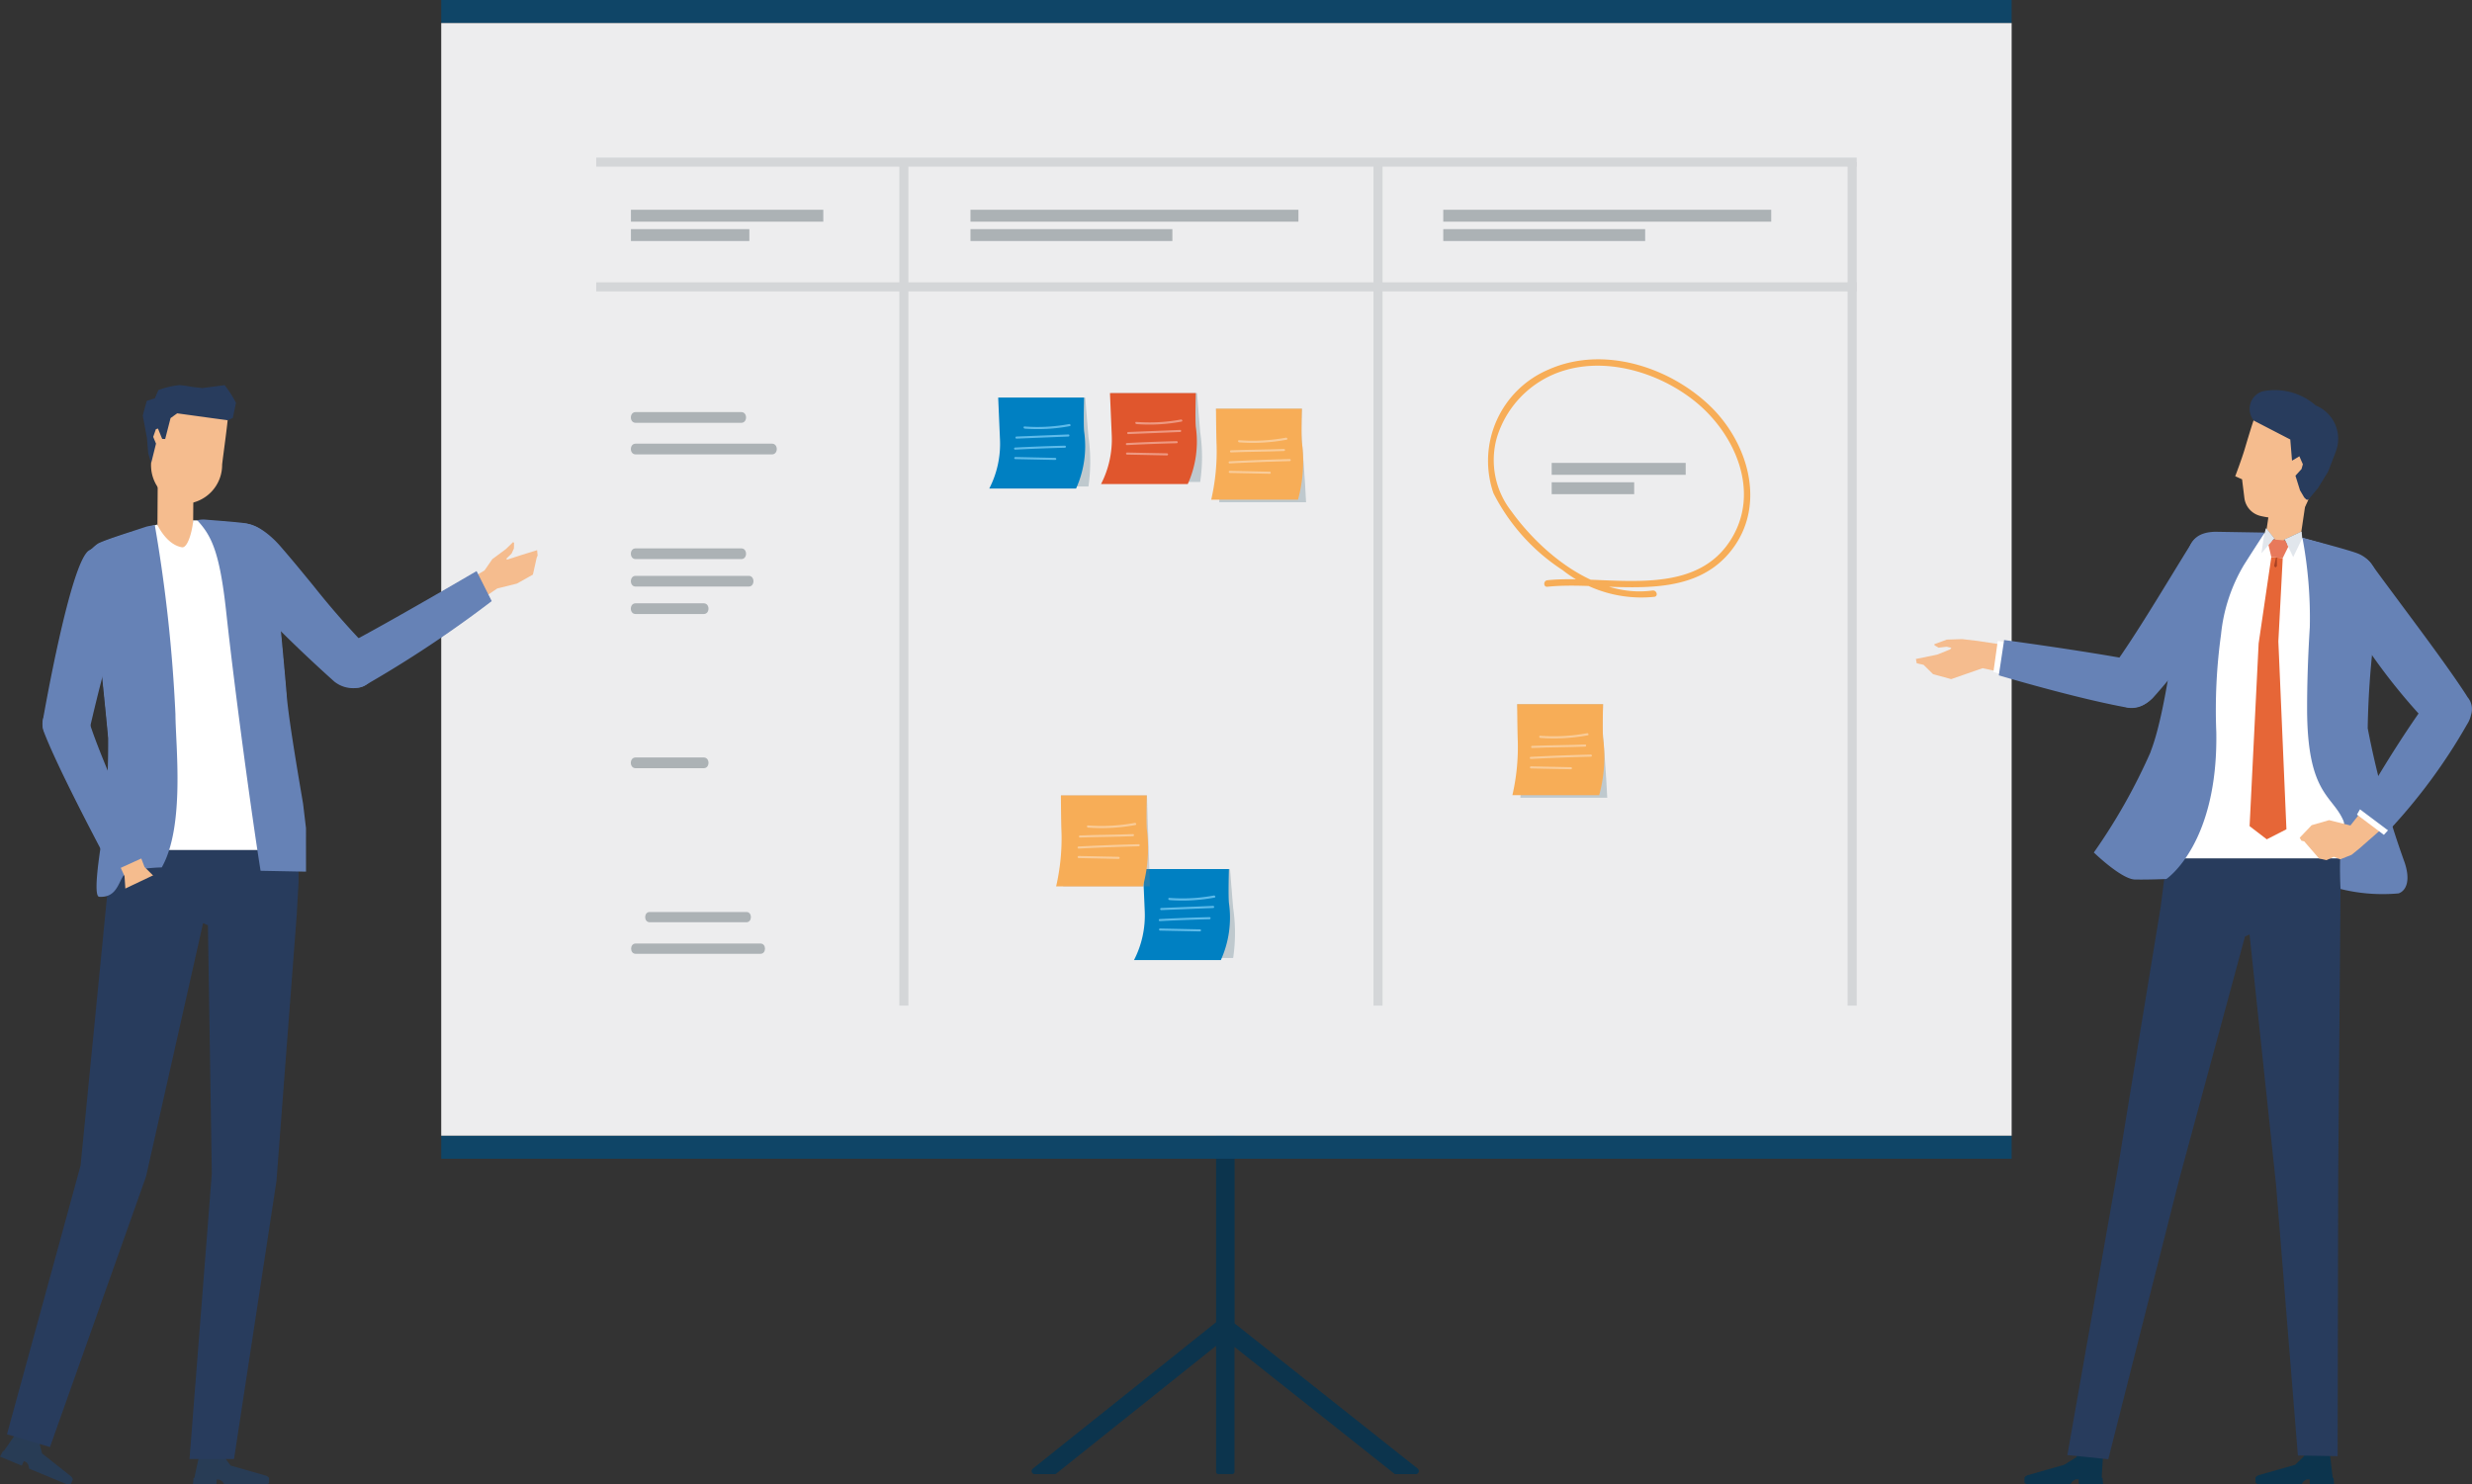 <svg id="icon_intro21" xmlns="http://www.w3.org/2000/svg" xmlns:xlink="http://www.w3.org/1999/xlink" width="118.175" height="70.974" viewBox="0 0 118.175 70.974">
  <rect x="0" y="0" width="118.175" height="70.974" fill="#333333" stroke="none"/>
  <defs>
    <clipPath id="clip-path">
      <rect id="長方形_16474" data-name="長方形 16474" width="118.175" height="70.974" fill="none"/>
    </clipPath>
    <clipPath id="clip-path-3">
      <rect id="長方形_16464" data-name="長方形 16464" width="4.326" height="4.246" fill="none"/>
    </clipPath>
    <clipPath id="clip-path-5">
      <rect id="長方形_16466" data-name="長方形 16466" width="4.306" height="4.47" fill="none"/>
    </clipPath>
    <clipPath id="clip-path-7">
      <rect id="長方形_16468" data-name="長方形 16468" width="4.251" height="4.349" fill="none"/>
    </clipPath>
    <clipPath id="clip-path-8">
      <rect id="長方形_16469" data-name="長方形 16469" width="4.306" height="4.471" fill="none"/>
    </clipPath>
  </defs>
  <g id="グループ_40863" data-name="グループ 40863" clip-path="url(#clip-path)">
    <g id="グループ_40862" data-name="グループ 40862">
      <g id="グループ_40861" data-name="グループ 40861" clip-path="url(#clip-path)">
        <path id="パス_29701" data-name="パス 29701" d="M196.541,200.934l-8.756-6.945V180.776H186.9v13.156l-8.761,7a.148.148,0,0,0,.092.264h.956a.107.107,0,0,0,.066-.023l7.647-6.112v6.03a.1.1,0,0,0,.1.1h.68a.1.1,0,0,0,.1-.1v-5.977l7.639,6.059a.1.1,0,0,0,.065.023h.96a.148.148,0,0,0,.092-.264" transform="translate(-128.764 -130.715)" fill="#0c344d"/>
        <rect id="長方形_16450" data-name="長方形 16450" width="75.075" height="1.103" transform="translate(21.093 54.299)" fill="#0f4567"/>
        <rect id="長方形_16451" data-name="長方形 16451" width="75.075" height="1.103" transform="translate(21.093)" fill="#0f4567"/>
        <rect id="長方形_16452" data-name="長方形 16452" width="75.075" height="53.196" transform="translate(21.093 1.103)" fill="#ededee"/>
        <rect id="長方形_16453" data-name="長方形 16453" width="60.257" height="0.434" transform="translate(28.503 13.499)" fill="#d4d6d8"/>
        <rect id="長方形_16454" data-name="長方形 16454" width="60.257" height="0.434" transform="translate(28.503 7.534)" fill="#d4d6d8"/>
        <rect id="長方形_16455" data-name="長方形 16455" width="0.434" height="40.33" transform="translate(42.993 7.751)" fill="#d4d6d8"/>
        <rect id="長方形_16456" data-name="長方形 16456" width="0.434" height="40.33" transform="translate(65.659 7.751)" fill="#d4d6d8"/>
        <rect id="長方形_16457" data-name="長方形 16457" width="0.434" height="40.33" transform="translate(88.326 7.751)" fill="#d4d6d8"/>
        <rect id="長方形_16458" data-name="長方形 16458" width="9.196" height="0.569" transform="translate(30.162 10.029)" fill="#acb2b5"/>
        <rect id="長方形_16459" data-name="長方形 16459" width="5.661" height="0.569" transform="translate(30.162 10.955)" fill="#acb2b5"/>
        <rect id="長方形_16460" data-name="長方形 16460" width="15.678" height="0.569" transform="translate(46.394 10.029)" fill="#acb2b5"/>
        <rect id="長方形_16461" data-name="長方形 16461" width="9.652" height="0.569" transform="translate(46.394 10.955)" fill="#acb2b5"/>
        <rect id="長方形_16462" data-name="長方形 16462" width="15.678" height="0.569" transform="translate(68.996 10.029)" fill="#acb2b5"/>
        <rect id="長方形_16463" data-name="長方形 16463" width="9.652" height="0.569" transform="translate(68.996 10.955)" fill="#acb2b5"/>
        <path id="パス_29702" data-name="パス 29702" d="M109.139,71.661h5.056c.3,0,.3-.512,0-.512h-5.056c-.3,0-.3.512,0,.512" transform="translate(-78.755 -51.446)" fill="#acb2b5"/>
        <path id="パス_29703" data-name="パス 29703" d="M109.139,77.114h6.525c.3,0,.3-.512,0-.512h-6.525c-.3,0-.3.512,0,.512" transform="translate(-78.755 -55.389)" fill="#acb2b5"/>
        <path id="パス_29704" data-name="パス 29704" d="M109.139,95.192h5.056c.3,0,.3-.512,0-.512h-5.056c-.3,0-.3.512,0,.512" transform="translate(-78.755 -68.461)" fill="#acb2b5"/>
        <path id="パス_29705" data-name="パス 29705" d="M109.139,104.675H112.4c.3,0,.3-.512,0-.512h-3.263c-.3,0-.3.512,0,.512" transform="translate(-78.755 -75.318)" fill="#acb2b5"/>
        <path id="パス_29706" data-name="パス 29706" d="M109.139,99.933h5.41c.3,0,.3-.512,0-.512h-5.41c-.3,0-.3.512,0,.512" transform="translate(-78.755 -71.889)" fill="#acb2b5"/>
        <path id="パス_29707" data-name="パス 29707" d="M109.139,131.3H112.4c.3,0,.3-.512,0-.512h-3.263c-.3,0-.3.512,0,.512" transform="translate(-78.755 -94.572)" fill="#acb2b5"/>
        <path id="パス_29708" data-name="パス 29708" d="M111.592,157.949h4.629c.283,0,.284-.49,0-.49h-4.629c-.284,0-.284.49,0,.49" transform="translate(-80.536 -113.855)" fill="#acb2b5"/>
        <path id="パス_29709" data-name="パス 29709" d="M109.164,163.4h5.974c.284,0,.284-.49,0-.49h-5.974c-.283,0-.284.49,0,.49" transform="translate(-78.78 -117.798)" fill="#acb2b5"/>
        <g id="グループ_40845" data-name="グループ 40845" transform="translate(53.118 18.796)" opacity="0.2">
          <g id="グループ_40844" data-name="グループ 40844">
            <g id="グループ_40843" data-name="グループ 40843" clip-path="url(#clip-path-3)">
              <path id="パス_29710" data-name="パス 29710" d="M196.068,72.119h-4.15a3.754,3.754,0,0,0,.26-1.886c-.02-.47-.365-2.36-.365-2.36h4.107s.115,1.457.15,1.858a8.185,8.185,0,0,1,0,2.388" transform="translate(-191.813 -67.873)" fill="#03374e"/>
            </g>
          </g>
        </g>
        <path id="パス_29711" data-name="パス 29711" d="M194.219,72.223h-4.15a4.658,4.658,0,0,0,.513-2.325c-.02-.47-.086-2.025-.086-2.025H194.6s-.035,1.21,0,1.611a4.93,4.93,0,0,1-.385,2.738" transform="translate(-137.434 -49.078)" fill="#e0562d"/>
        <path id="パス_29712" data-name="パス 29712" d="M196.039,72.655a8.353,8.353,0,0,0,2.162-.119c.064-.009.037-.106-.027-.1a8.243,8.243,0,0,1-2.135.115c-.064-.008-.064.093,0,.1" transform="translate(-141.716 -52.379)" fill="#ee9881"/>
        <path id="パス_29713" data-name="パス 29713" d="M194.633,74.42l2.485-.1c.065,0,.065-.1,0-.1l-2.485.1c-.065,0-.065.1,0,.1" transform="translate(-140.699 -53.665)" fill="#ee9881"/>
        <path id="パス_29714" data-name="パス 29714" d="M194.41,76.353q1.188-.061,2.379-.09a.05.05,0,0,0,0-.1q-1.19.029-2.379.09c-.064,0-.065.1,0,.1" transform="translate(-140.538 -55.071)" fill="#ee9881"/>
        <path id="パス_29715" data-name="パス 29715" d="M194.439,78.229l1.909.039a.05.05,0,0,0,0-.1l-1.909-.039a.05.05,0,0,0,0,.1" transform="translate(-140.559 -56.493)" fill="#ee9881"/>
        <g id="グループ_40848" data-name="グループ 40848" transform="translate(47.775 19.011)" opacity="0.2">
          <g id="グループ_40847" data-name="グループ 40847">
            <g id="グループ_40846" data-name="グループ 40846" clip-path="url(#clip-path-3)">
              <path id="パス_29716" data-name="パス 29716" d="M176.774,72.9h-4.15a3.754,3.754,0,0,0,.26-1.886c-.02-.47-.365-2.36-.365-2.36h4.107s.115,1.457.15,1.858a8.174,8.174,0,0,1,0,2.388" transform="translate(-172.519 -68.652)" fill="#03374e"/>
            </g>
          </g>
        </g>
        <path id="パス_29717" data-name="パス 29717" d="M174.924,73h-4.15a4.655,4.655,0,0,0,.513-2.325c-.02-.47-.086-2.025-.086-2.025h4.107s-.035,1.21,0,1.611A4.93,4.93,0,0,1,174.924,73" transform="translate(-123.482 -49.641)" fill="#0080c2"/>
        <path id="パス_29718" data-name="パス 29718" d="M176.744,73.434a8.353,8.353,0,0,0,2.162-.119c.064-.009.037-.106-.027-.1a8.234,8.234,0,0,1-2.135.116c-.064-.007-.064.093,0,.1" transform="translate(-127.764 -52.941)" fill="#5ebbea"/>
        <path id="パス_29719" data-name="パス 29719" d="M175.339,75.2l2.485-.1c.065,0,.065-.1,0-.1l-2.485.1c-.064,0-.065.1,0,.1" transform="translate(-126.748 -54.228)" fill="#5ebbea"/>
        <path id="パス_29720" data-name="パス 29720" d="M175.114,77.132q1.188-.061,2.379-.09a.05.05,0,0,0,0-.1q-1.19.029-2.379.09c-.065,0-.065.1,0,.1" transform="translate(-126.586 -55.634)" fill="#5ebbea"/>
        <path id="パス_29721" data-name="パス 29721" d="M175.145,79.007l1.909.04a.05.05,0,0,0,0-.1l-1.909-.04a.05.05,0,0,0,0,.1" transform="translate(-126.608 -57.056)" fill="#5ebbea"/>
        <g id="グループ_40851" data-name="グループ 40851" transform="translate(58.131 19.541)" opacity="0.2">
          <g id="グループ_40850" data-name="グループ 40850">
            <g id="グループ_40849" data-name="グループ 40849" clip-path="url(#clip-path-5)">
              <path id="パス_29722" data-name="パス 29722" d="M214.223,75.033h-4.15s.056-1.252,0-2.592c-.02-.47-.156-1.878-.156-1.878h4.107s-.045,1.037-.01,1.438c.157,1.811.209,3.032.209,3.032" transform="translate(-209.917 -70.562)" fill="#03374e"/>
            </g>
          </g>
        </g>
        <path id="パス_29723" data-name="パス 29723" d="M213.243,74.912h-4.15a10.272,10.272,0,0,0,.257-2.592c-.02-.47-.029-1.757-.029-1.757h4.107s-.035,1.21,0,1.611a6.918,6.918,0,0,1-.186,2.738" transform="translate(-151.19 -51.022)" fill="#f7ad57"/>
        <path id="パス_29724" data-name="パス 29724" d="M213.775,75.8a8.8,8.8,0,0,0,2.271-.125c.064-.009.037-.106-.027-.1a8.718,8.718,0,0,1-2.244.122c-.064-.008-.064.093,0,.1" transform="translate(-154.54 -54.65)" fill="#f9cc99"/>
        <path id="パス_29725" data-name="パス 29725" d="M212.37,77.677c.845-.034,1.692-.031,2.537-.065.065,0,.065-.1,0-.1-.845.034-1.692.031-2.537.065-.064,0-.065.1,0,.1" transform="translate(-153.524 -56.047)" fill="#f9cc99"/>
        <path id="パス_29726" data-name="パス 29726" d="M212.145,79.466q1.434-.074,2.871-.109a.05.05,0,0,0,0-.1q-1.436.035-2.871.109c-.064,0-.065.1,0,.1" transform="translate(-153.361 -57.309)" fill="#f9cc99"/>
        <path id="パス_29727" data-name="パス 29727" d="M212.174,81.391l1.909.04a.05.05,0,0,0,0-.1l-1.909-.04a.05.05,0,0,0,0,.1" transform="translate(-153.383 -58.779)" fill="#f9cc99"/>
        <g id="グループ_40854" data-name="グループ 40854" transform="translate(54.695 41.553)" opacity="0.2">
          <g id="グループ_40853" data-name="グループ 40853">
            <g id="グループ_40852" data-name="グループ 40852" clip-path="url(#clip-path-3)">
              <path id="パス_29728" data-name="パス 29728" d="M201.763,154.3h-4.15a3.752,3.752,0,0,0,.26-1.886c-.02-.47-.365-2.361-.365-2.361h4.107s.115,1.457.15,1.858a8.174,8.174,0,0,1,0,2.388" transform="translate(-197.508 -150.052)" fill="#03374e"/>
            </g>
          </g>
        </g>
        <path id="パス_29729" data-name="パス 29729" d="M199.913,154.4h-4.15a4.655,4.655,0,0,0,.513-2.325c-.02-.47-.086-2.025-.086-2.025H200.3s-.035,1.21,0,1.612a4.931,4.931,0,0,1-.385,2.738" transform="translate(-141.551 -108.499)" fill="#0080c2"/>
        <path id="パス_29730" data-name="パス 29730" d="M201.733,154.834a8.353,8.353,0,0,0,2.162-.119c.064-.009.037-.106-.027-.1a8.255,8.255,0,0,1-2.135.115c-.064-.008-.064.093,0,.1" transform="translate(-145.833 -111.8)" fill="#5ebbea"/>
        <path id="パス_29731" data-name="パス 29731" d="M200.328,156.6l2.485-.1c.065,0,.065-.1,0-.1l-2.485.1c-.065,0-.065.1,0,.1" transform="translate(-144.817 -113.087)" fill="#5ebbea"/>
        <path id="パス_29732" data-name="パス 29732" d="M200.1,158.532q1.188-.061,2.378-.09a.05.05,0,0,0,0-.1q-1.19.029-2.378.09c-.065,0-.065.1,0,.1" transform="translate(-144.655 -114.492)" fill="#5ebbea"/>
        <path id="パス_29733" data-name="パス 29733" d="M200.133,160.408l1.909.04a.05.05,0,0,0,0-.1l-1.909-.04a.05.05,0,0,0,0,.1" transform="translate(-144.676 -115.915)" fill="#5ebbea"/>
        <g id="グループ_40857" data-name="グループ 40857" transform="translate(50.717 38.03)" opacity="0.3">
          <g id="グループ_40856" data-name="グループ 40856">
            <g id="グループ_40855" data-name="グループ 40855" clip-path="url(#clip-path-7)">
              <path id="パス_29734" data-name="パス 29734" d="M187.4,141.678h-4.148l-.1-4.349h4.107Z" transform="translate(-183.145 -137.329)" fill="gray"/>
            </g>
          </g>
        </g>
        <path id="パス_29735" data-name="パス 29735" d="M186.47,141.678h-4.15a10.267,10.267,0,0,0,.257-2.593c-.02-.47-.029-1.757-.029-1.757h4.107s-.035,1.21,0,1.611a6.925,6.925,0,0,1-.186,2.738" transform="translate(-131.831 -99.299)" fill="#f7ad57"/>
        <path id="パス_29736" data-name="パス 29736" d="M187.7,142.3a8.815,8.815,0,0,0,2.271-.125c.064-.009.037-.106-.027-.1a8.715,8.715,0,0,1-2.244.122c-.064-.007-.063.093,0,.1" transform="translate(-135.69 -102.731)" fill="#f9cc99"/>
        <path id="パス_29737" data-name="パス 29737" d="M186.3,144.173c.845-.034,1.692-.031,2.537-.065.065,0,.065-.1,0-.1-.845.034-1.692.031-2.537.065-.064,0-.065.1,0,.1" transform="translate(-134.673 -104.128)" fill="#f9cc99"/>
        <path id="パス_29738" data-name="パス 29738" d="M186.074,145.963q1.434-.074,2.871-.109a.05.05,0,0,0,0-.1q-1.436.035-2.871.109c-.064,0-.065.1,0,.1" transform="translate(-134.51 -105.391)" fill="#f9cc99"/>
        <path id="パス_29739" data-name="パス 29739" d="M186.1,147.887l1.909.04a.05.05,0,0,0,0-.1l-1.909-.04a.05.05,0,0,0,0,.1" transform="translate(-134.533 -106.861)" fill="#f9cc99"/>
        <g id="グループ_40860" data-name="グループ 40860" transform="translate(72.529 33.669)" opacity="0.2">
          <g id="グループ_40859" data-name="グループ 40859">
            <g id="グループ_40858" data-name="グループ 40858" clip-path="url(#clip-path-8)">
              <path id="パス_29740" data-name="パス 29740" d="M266.214,126.054h-4.15s.056-1.252,0-2.592c-.02-.47-.156-1.878-.156-1.878h4.107s-.045,1.037-.01,1.438c.157,1.811.209,3.032.209,3.032" transform="translate(-261.908 -121.583)" fill="#03374e"/>
            </g>
          </g>
        </g>
        <path id="パス_29741" data-name="パス 29741" d="M265.234,125.932h-4.15a10.257,10.257,0,0,0,.257-2.592c-.02-.47-.029-1.757-.029-1.757h4.107s-.035,1.21,0,1.611a6.919,6.919,0,0,1-.186,2.738" transform="translate(-188.783 -87.914)" fill="#f7ad57"/>
        <path id="パス_29742" data-name="パス 29742" d="M265.766,126.822a8.827,8.827,0,0,0,2.271-.125c.064-.009.037-.106-.027-.1a8.714,8.714,0,0,1-2.244.122c-.064-.008-.064.093,0,.1" transform="translate(-192.134 -91.541)" fill="#f9cc99"/>
        <path id="パス_29743" data-name="パス 29743" d="M264.36,128.7c.845-.034,1.692-.032,2.538-.065.064,0,.065-.1,0-.1-.846.034-1.692.031-2.538.065-.065,0-.065.1,0,.1" transform="translate(-191.117 -92.939)" fill="#f9cc99"/>
        <path id="パス_29744" data-name="パス 29744" d="M264.136,130.487q1.434-.073,2.871-.109a.05.05,0,0,0,0-.1q-1.436.035-2.871.109c-.064,0-.065.1,0,.1" transform="translate(-190.955 -94.201)" fill="#f9cc99"/>
        <path id="パス_29745" data-name="パス 29745" d="M264.166,132.411l1.909.04a.05.05,0,0,0,0-.1l-1.909-.04a.05.05,0,0,0,0,.1" transform="translate(-190.977 -95.671)" fill="#f9cc99"/>
        <path id="パス_29746" data-name="パス 29746" d="M264.628,73.082c-2.663.38-5.288-1.749-6.756-3.789a3.969,3.969,0,0,1-.7-3.495,4.82,4.82,0,0,1,2.079-2.717c2.307-1.427,5.419-.642,7.412.97,1.935,1.565,3.16,4.39,1.653,6.678-1.863,2.829-5.946,1.573-8.721,1.864-.2.021-.2.333,0,.312,2.818-.3,6.675.9,8.762-1.7,1.76-2.191.83-5.246-1.054-7.008-1.966-1.839-5.066-2.812-7.627-1.688a4.742,4.742,0,0,0-2.66,5.923,9.527,9.527,0,0,0,3.309,3.679,6.07,6.07,0,0,0,4.383,1.275c.2-.028.114-.329-.083-.3" transform="translate(-185.621 -44.851)" fill="#f7ad57"/>
        <rect id="長方形_16470" data-name="長方形 16470" width="6.406" height="0.569" transform="translate(74.179 22.132)" fill="#acb2b5"/>
        <rect id="長方形_16471" data-name="長方形 16471" width="3.944" height="0.569" transform="translate(74.179 23.058)" fill="#acb2b5"/>
        <path id="パス_29747" data-name="パス 29747" d="M392.822,84.487l-1.643-.232-.446,3,1.643.232Z" transform="translate(-282.53 -60.923)" fill="#f5bc8e"/>
        <path id="パス_29748" data-name="パス 29748" d="M386.192,74.923l-.327-.145s.327-.866.459-1.321l.045-.152c.185-.616.394-1.3.442-1.38l3.611,1.385c-.027.157-.883,2.135-.943,2.291-.424,1.1-.532,1.125-1.757,1.171a3.7,3.7,0,0,1-.613-.089,1.012,1.012,0,0,1-.806-.865Z" transform="translate(-279.009 -52.007)" fill="#f5bc8e"/>
        <path id="パス_29749" data-name="パス 29749" d="M379.094,92.073l-2.415,0c-1.241.022-1.248.833-1.426,1.793a32.149,32.149,0,0,0-.552,4.8c-.114,1.46-.146,7.281-.146,7.281l-.033.933-.034.684-.026.552h8.073l.038-.567.479-.758-.225-.809.227-3.557.43-3.677.911-3.233c.1-.708.1-1.923-.865-2.379-.514-.242-2.772-.855-2.772-.855l-1.039.506Z" transform="translate(-270.763 -66.576)" fill="#fff"/>
        <path id="パス_29750" data-name="パス 29750" d="M394.425,92.1l.041-.3-.025-.006-.807.376-.271.42Z" transform="translate(-284.431 -66.375)" fill="gray"/>
        <path id="パス_29751" data-name="パス 29751" d="M394.339,92.171l.026.011.4.828.434-.9-.032-.306-.025-.006Z" transform="translate(-285.137 -66.375)" fill="#e1e6ec"/>
        <path id="パス_29752" data-name="パス 29752" d="M391.125,91.557l.01-.3h.026l.388.485.2.459Z" transform="translate(-282.812 -65.985)" fill="gray"/>
        <path id="パス_29753" data-name="パス 29753" d="M391.02,91.741l-.027.006-.6.688.129-.882.083-.3h.026Z" transform="translate(-282.284 -65.985)" fill="#e1e6ec"/>
        <path id="パス_29754" data-name="パス 29754" d="M391.742,93.985l.545.046.265-.54-.146-.3-.564-.048-.235.268Z" transform="translate(-283.161 -67.35)" fill="#e8795b"/>
        <path id="パス_29755" data-name="パス 29755" d="M389.93,96.229l-.209,3.984.386,8.983-.94.48-.821-.63.432-8.733.606-4.131Z" transform="translate(-280.803 -69.547)" fill="#e66637"/>
        <path id="パス_29756" data-name="パス 29756" d="M392.709,96.254l0,.41-.072.067-.06-.078.089-.4Z" transform="translate(-283.861 -69.596)" fill="#a84022"/>
        <path id="パス_29757" data-name="パス 29757" d="M352.025,252.043h.048l.011.243h1.162l-.032-.322h-.038v0l.069-1.135-1.171-.073-.11.229-.58.363-1.762.5s-.139.06-.136.137l0,.139,0,.084s.021.037.165.079h2.021l.122-.163.119-.074Z" transform="translate(-252.705 -181.313)" fill="#0c344d"/>
        <path id="パス_29758" data-name="パス 29758" d="M391.9,252.116h.048l.011.243h1.162l-.032-.322h-.038v0l-.139-1.181h-1.207l-.025.155-.422.408-1.762.5s-.139.06-.136.137l.005.139,0,.084s.022.037.166.079h2.021l.122-.163.119-.074Z" transform="translate(-281.536 -181.385)" fill="#0c344d"/>
        <path id="パス_29759" data-name="パス 29759" d="M369.838,163.523l-.027,13.247-1.9-.032-1.045-12.961L365.6,151.826l-.217.094-3.146,11.621-3.39,13.375-1.956-.2,2.41-13.682,2.051-12.529.207-1.618.078-.7h8.3l.014,1.4Z" transform="translate(-258.06 -107.148)" fill="#283c5d"/>
        <path id="パス_29760" data-name="パス 29760" d="M391.136,72.477l.473-.567.485-.792.361-.941a1.72,1.72,0,0,0-.956-2.212,2.962,2.962,0,0,0-2.55-.673.878.878,0,0,0-.407,1.4l1.739.9.083,1.012.351-.21.167.382-.064.228-.29.319.219.7.2.34.1.1Z" transform="translate(-280.793 -48.579)" fill="#283c5d"/>
        <path id="パス_29761" data-name="パス 29761" d="M335.6,110.724l-1.9-.29-.758-.089-.734.023-.6.221.014.054.192.11.384-.044.229.052-.061.075-.619.25-1.019.209.042.207.325.071.453.447.868.238,1.5-.523,1.566.336Z" transform="translate(-239.139 -79.788)" fill="#f5bc8e"/>
        <path id="パス_29762" data-name="パス 29762" d="M369.715,93.119c-.857-.583-1.458-.28-1.608-.039-1.2,1.928-2.442,4.049-3.614,5.718-.507.722-.617,1.143-.165,1.627l.077.075a1.13,1.13,0,0,0,1.669-.115,26.984,26.984,0,0,0,3.754-5.361c.116-.227.5-1.485-.112-1.9" transform="translate(-263.23 -67.089)" fill="#fff"/>
        <path id="パス_29763" data-name="パス 29763" d="M351.017,111.722c-2.728-.511-6.689-1.058-6.689-1.058l-.208,1.482s3.939,1.154,6.428,1.6a1.234,1.234,0,0,0,1.35-1.022,1.065,1.065,0,0,0-.881-1" transform="translate(-248.824 -80.018)" fill="#fff"/>
        <path id="パス_29764" data-name="パス 29764" d="M364.126,98.461c.838-1.194,1.724-2.641,2.581-4.041.344-.563.688-1.125,1.03-1.672a.8.8,0,0,1,.521-.323,1.6,1.6,0,0,1,1.237.331c.662.45.3,1.735.147,2.04a27.355,27.355,0,0,1-3.773,5.389c-.043.042-.086.081-.132.118a1.437,1.437,0,0,1-.916.345,1.064,1.064,0,0,1-.77-.348l-.08-.078c-.519-.555-.345-1.047.156-1.76" transform="translate(-262.951 -66.813)" fill="#6682b6"/>
        <path id="パス_29765" data-name="パス 29765" d="M345.053,112.19c.04.012,3.684,1.1,6.151,1.545a1.193,1.193,0,0,0,.936-.242l.039-.03a1.336,1.336,0,0,0,.5-.843,1.165,1.165,0,0,0-.966-1.119c-2.7-.506-6.366-.993-6.406-1Z" transform="translate(-249.499 -79.901)" fill="#6682b6"/>
        <path id="パス_29766" data-name="パス 29766" d="M364.153,102.334c.828-2.1,1.318-7.106,1.594-8.59l.014-.077c.017-.092.032-.182.048-.271.143-.838.267-1.561,1.45-1.582l2.354.039s-.336.507-.991,1.538a8.06,8.06,0,0,0-1.1,3.336,26.261,26.261,0,0,0-.226,4.672c.088,5.374-2.388,7.016-2.388,7.016s-.852.037-1.5.025-1.966-1.292-1.966-1.292a27.853,27.853,0,0,0,2.718-4.816" transform="translate(-261.345 -66.389)" fill="#6682b6"/>
        <path id="パス_29767" data-name="パス 29767" d="M399.284,109.622a17.776,17.776,0,0,1,0-1.944c.037-.527.271-.974.176-1.223-.5-1.332-1.775-1.241-1.775-5.477,0-.932.026-2.223.129-3.875a20.621,20.621,0,0,0-.354-4.28c.7.2,2.369.623,2.73.793,1.023.482,1.007,1.746.907,2.456a41.5,41.5,0,0,0-.515,5.862,42.372,42.372,0,0,0,1.766,6.422c.294.879.067,1.347-.286,1.476a8.4,8.4,0,0,1-2.778-.21" transform="translate(-287.393 -67.118)" fill="#6682b6"/>
        <path id="パス_29768" data-name="パス 29768" d="M400.331,138.345l-.913,1.156-1.02-.255-.833.241-.572.6.082.142.132.03.71.819.357.082.349-.16.31.119.541-.215.37-.3,1.563-1.371Z" transform="translate(-287.055 -100.034)" fill="#f5bc8e"/>
        <path id="パス_29769" data-name="パス 29769" d="M410.133,103.125c-1.1-1.719-3.323-4.6-4.6-6.363-.689-.953-1.361.555-1.389,1.132-.043.884.175,1.01.6,1.706a27.933,27.933,0,0,0,3.578,4.659,1.2,1.2,0,0,0,1.622.3,1.123,1.123,0,0,0,.193-1.43" transform="translate(-292.223 -69.743)" fill="#d2d9e2"/>
        <path id="パス_29770" data-name="パス 29770" d="M412.1,120.625a29.425,29.425,0,0,1-3.941,5.362l-1.288-.966s1.712-3.033,3.558-5.567a1.072,1.072,0,0,1,1.626-.086c.193.306.422.523.046,1.257" transform="translate(-294.196 -86.072)" fill="#fff"/>
        <path id="パス_29771" data-name="パス 29771" d="M404.816,108.22c.016-.027,1.227-2.238,2.835-4.555a28.6,28.6,0,0,1-3.165-4.219c-.076-.125-.145-.232-.207-.328a1.888,1.888,0,0,1-.4-1.42c.021-.43.374-1.345.864-1.491.161-.047.405-.03.659.319.4.555.9,1.22,1.42,1.924,1.11,1.492,2.361,3.174,3.123,4.352l0,.006.052.08a.882.882,0,0,1,.163.839,1.337,1.337,0,0,1-.191.459,26.927,26.927,0,0,1-3.75,5.087Z" transform="translate(-292.031 -69.551)" fill="#6682b6"/>
        <rect id="長方形_16472" data-name="長方形 16472" width="4.071" height="1.707" transform="translate(7.517 26.499) rotate(-89.619)" fill="#f5bc8e"/>
        <path id="パス_29772" data-name="パス 29772" d="M29.5,72.482a1.861,1.861,0,0,1-1.8,1.893A1.86,1.86,0,0,1,26.116,72.3c.009-.155.035-2.156.071-2.3l.7-.451,2.552.318.334.331c.02.146-.262,2.133-.271,2.289" transform="translate(-18.881 -50.286)" fill="#f5bc8e"/>
        <path id="パス_29773" data-name="パス 29773" d="M27.5,66.634l1.065-.14a5.034,5.034,0,0,1,.543.844l-.15.724-.249.112-2.41-.332-.317.228-.258,1-.143-.006-.2-.494-.1.029-.129.369.134.323-.233.936-.139-.477-.059-.726-.2-1.068c.027-.143.191-.712.191-.712l.384-.12.17-.393a3.98,3.98,0,0,1,1-.238,4.559,4.559,0,0,1,.582.081Z" transform="translate(-17.828 -48.08)" fill="#283c5d"/>
        <path id="パス_29774" data-name="パス 29774" d="M82.275,95.155l.183-.817.042-.092-.024-.259-.758.235-.664.215-.06-.034.26-.251.113-.242.007-.28-.05-.025-.34.33-.648.48-.374.54-1.411.845.562,1.011,1.454-.991.945-.235Z" transform="translate(-56.799 -67.683)" fill="#f5bc8e"/>
        <path id="パス_29775" data-name="パス 29775" d="M45.206,96.525a1.191,1.191,0,0,1,.079,1.418,1.25,1.25,0,0,1-1.721.06s-4.988-4.434-5.4-5.916a1.384,1.384,0,0,1,.815-1.528c.557-.23,1.385.348,1.966,1.017,1.6,1.842,2.713,3.4,4.265,4.948" transform="translate(-27.566 -65.444)" fill="#3f3d58"/>
        <path id="パス_29776" data-name="パス 29776" d="M65.1,100.141a55.011,55.011,0,0,1-6.072,4.031,1.083,1.083,0,0,1-1.4-.568,1.207,1.207,0,0,1,.733-1.427c1.83-.954,6.04-3.418,6.04-3.418Z" transform="translate(-41.633 -71.41)" fill="#3f3d58"/>
        <path id="パス_29777" data-name="パス 29777" d="M19.3,89.835a22.649,22.649,0,0,1,2.549.186c1.213.31,1.271,1.1,1.327,2.126,0,0,.438,4.51.562,6.06.109,1.361.34,5.578.34,5.578l.477,1.625-.276.181-.006.392L15.5,106v-.423l-.391-.171.2-.943s.05-3.094-.051-4.237c-.1-1.1-.419-4.192-.419-4.192l-.767-2.483a2.06,2.06,0,0,1,.682-2.574c.538-.281,2.825-.941,2.825-.941s.422.953,1.174,1.087c.322.058.532-1,.534-1.239,0-.029,0-.047,0-.047" transform="translate(-10.06 -64.957)" fill="#fff"/>
        <path id="パス_29778" data-name="パス 29778" d="M34.492,252.251h-.047l-.01.235H33.31l.03-.311h.037v0l.247-1.143h1.168l.025.151.295.4,1.705.488s.134.058.132.132l0,.135,0,.081s-.021.036-.16.076H34.825l-.118-.158-.115-.072Z" transform="translate(-24.086 -181.512)" fill="#283c55"/>
        <path id="パス_29779" data-name="パス 29779" d="M1.182,248.518l-.043-.018-.1.213L0,248.284l.147-.276.034.013v0l.665-.962,1.079.446-.035.149.122.478,1.39,1.1s.1.1.071.172l-.056.123-.034.074s-.033.025-.177.009L1.4,248.862l-.049-.191-.079-.111Z" transform="translate(0 -178.64)" fill="#283c55"/>
        <path id="パス_29780" data-name="パス 29780" d="M4.727,161.835,1.208,174.687l2.055.612,4.592-12.933,2.727-12.117.232.1L11,162.23,9.934,175.87h2.128l2.028-13.287.966-12.684.09-1.59v-1.558H6.289l-.006.168-.587.656.326,1.083Z" transform="translate(-0.874 -106.112)" fill="#283c5d"/>
        <path id="パス_29781" data-name="パス 29781" d="M45.146,96.418l0,0a39.9,39.9,0,0,1-2.689-3.062c-.493-.6-1-1.223-1.575-1.884-.546-.629-1.4-1.276-2-1.026a1.414,1.414,0,0,0-.833,1.566c.412,1.475,5.208,5.75,5.413,5.932a1.431,1.431,0,0,0,.9.317,1.38,1.38,0,0,0,.2-.014.955.955,0,0,0,.667-.369,1.232,1.232,0,0,0-.081-1.457" transform="translate(-27.482 -65.359)" fill="#6682b6"/>
        <path id="パス_29782" data-name="パス 29782" d="M64.331,98.6l-.029.017c-.042.024-4.229,2.475-6.038,3.417a1.242,1.242,0,0,0-.749,1.465,1.079,1.079,0,0,0,.594.585,1.1,1.1,0,0,0,.437.094.957.957,0,0,0,.41-.092,55.289,55.289,0,0,0,6.078-4.035l.021-.016Z" transform="translate(-41.548 -71.295)" fill="#6682b6"/>
        <path id="パス_29783" data-name="パス 29783" d="M39.241,104.461l-.137-1.151c0-.042-.678-3.853-.785-5.2-.122-1.533-.558-6.015-.562-6.059-.054-.985-.1-1.835-1.351-2.154-.212-.054-1.351-.138-1.95-.186a1.269,1.269,0,0,0-.415.027c.662.724,1.068,1.453,1.384,4.367.429,3.947,1.234,9.815,1.645,12.393l2.172.042Z" transform="translate(-24.613 -64.865)" fill="#6682b6"/>
        <path id="パス_29784" data-name="パス 29784" d="M9.591,103.488s-.085.386-.984.355c-.521-.018-1.235-.231-1.141-.961,0,0,1.319-7.613,2.2-8.143.474-.284.881-.12,1.346.211.491.349.519,1.378.261,2.225-.712,2.331-1.2,4.174-1.684,6.313" transform="translate(-5.392 -68.398)" fill="#65647a"/>
        <path id="パス_29785" data-name="パス 29785" d="M10.791,129.174s-2.5-4.623-3.268-6.636a1.139,1.139,0,0,1,.89-1.467c.664-.063,1.072.557,1.255,1.123.638,1.963,2.64,6.288,2.64,6.288Z" transform="translate(-5.391 -87.541)" fill="#65647a"/>
        <path id="パス_29786" data-name="パス 29786" d="M14.725,108.4c.986.06.914-.994,1.358-1.2a8.227,8.227,0,0,1,1.629-.205c1.122-1.977.659-5.866.654-7.326a72.226,72.226,0,0,0-.988-9.05c-.065.022-.336.061-.424.091-.683.23-1.916.609-2.287.8a2.083,2.083,0,0,0-.7,2.612l.765,2.477c0,.031.323,3.1.418,4.191a39.55,39.55,0,0,1-.211,4.333s-.6,3.253-.217,3.277" transform="translate(-9.979 -65.523)" fill="#6682b6"/>
        <path id="パス_29787" data-name="パス 29787" d="M19.99,147.772l.773.323.083.057.259.022-.11-.851-.092-.673.044-.053.108.192.049.237.253.155.033-.044-.074-.575-.283-.707-.466-.462-.627-1.646-1.052.486.722,1.6.066.971Z" transform="translate(-13.657 -103.94)" fill="#f5bc8e"/>
        <path id="パス_29788" data-name="パス 29788" d="M10.949,94.839c-.476-.339-.893-.505-1.381-.212-.886.531-2.164,7.853-2.218,8.167a.759.759,0,0,0,.161.613,1.454,1.454,0,0,0,1.011.384l.1,0c.821,0,.911-.366.915-.382.515-2.252,1-4.08,1.683-6.31.252-.823.241-1.895-.272-2.261" transform="translate(-5.308 -68.313)" fill="#6682b6"/>
        <path id="パス_29789" data-name="パス 29789" d="M12.255,128.385c-.02-.043-2.009-4.346-2.639-6.285-.09-.277-.434-1.15-1.192-1.15a.967.967,0,0,0-.1,0,1.174,1.174,0,0,0-.813.561,1.054,1.054,0,0,0-.1.949c.765,1.992,3.245,6.594,3.27,6.64l.014.026,1.574-.718Z" transform="translate(-5.309 -87.457)" fill="#6682b6"/>
        <path id="パス_29790" data-name="パス 29790" d="M22.28,150.493h-.271l-2.2,1.043v2.308l1.238.024,1.238-.817Z" transform="translate(-14.32 -108.817)" fill="#283c5d"/>
      </g>
    </g>
  </g>
</svg>
